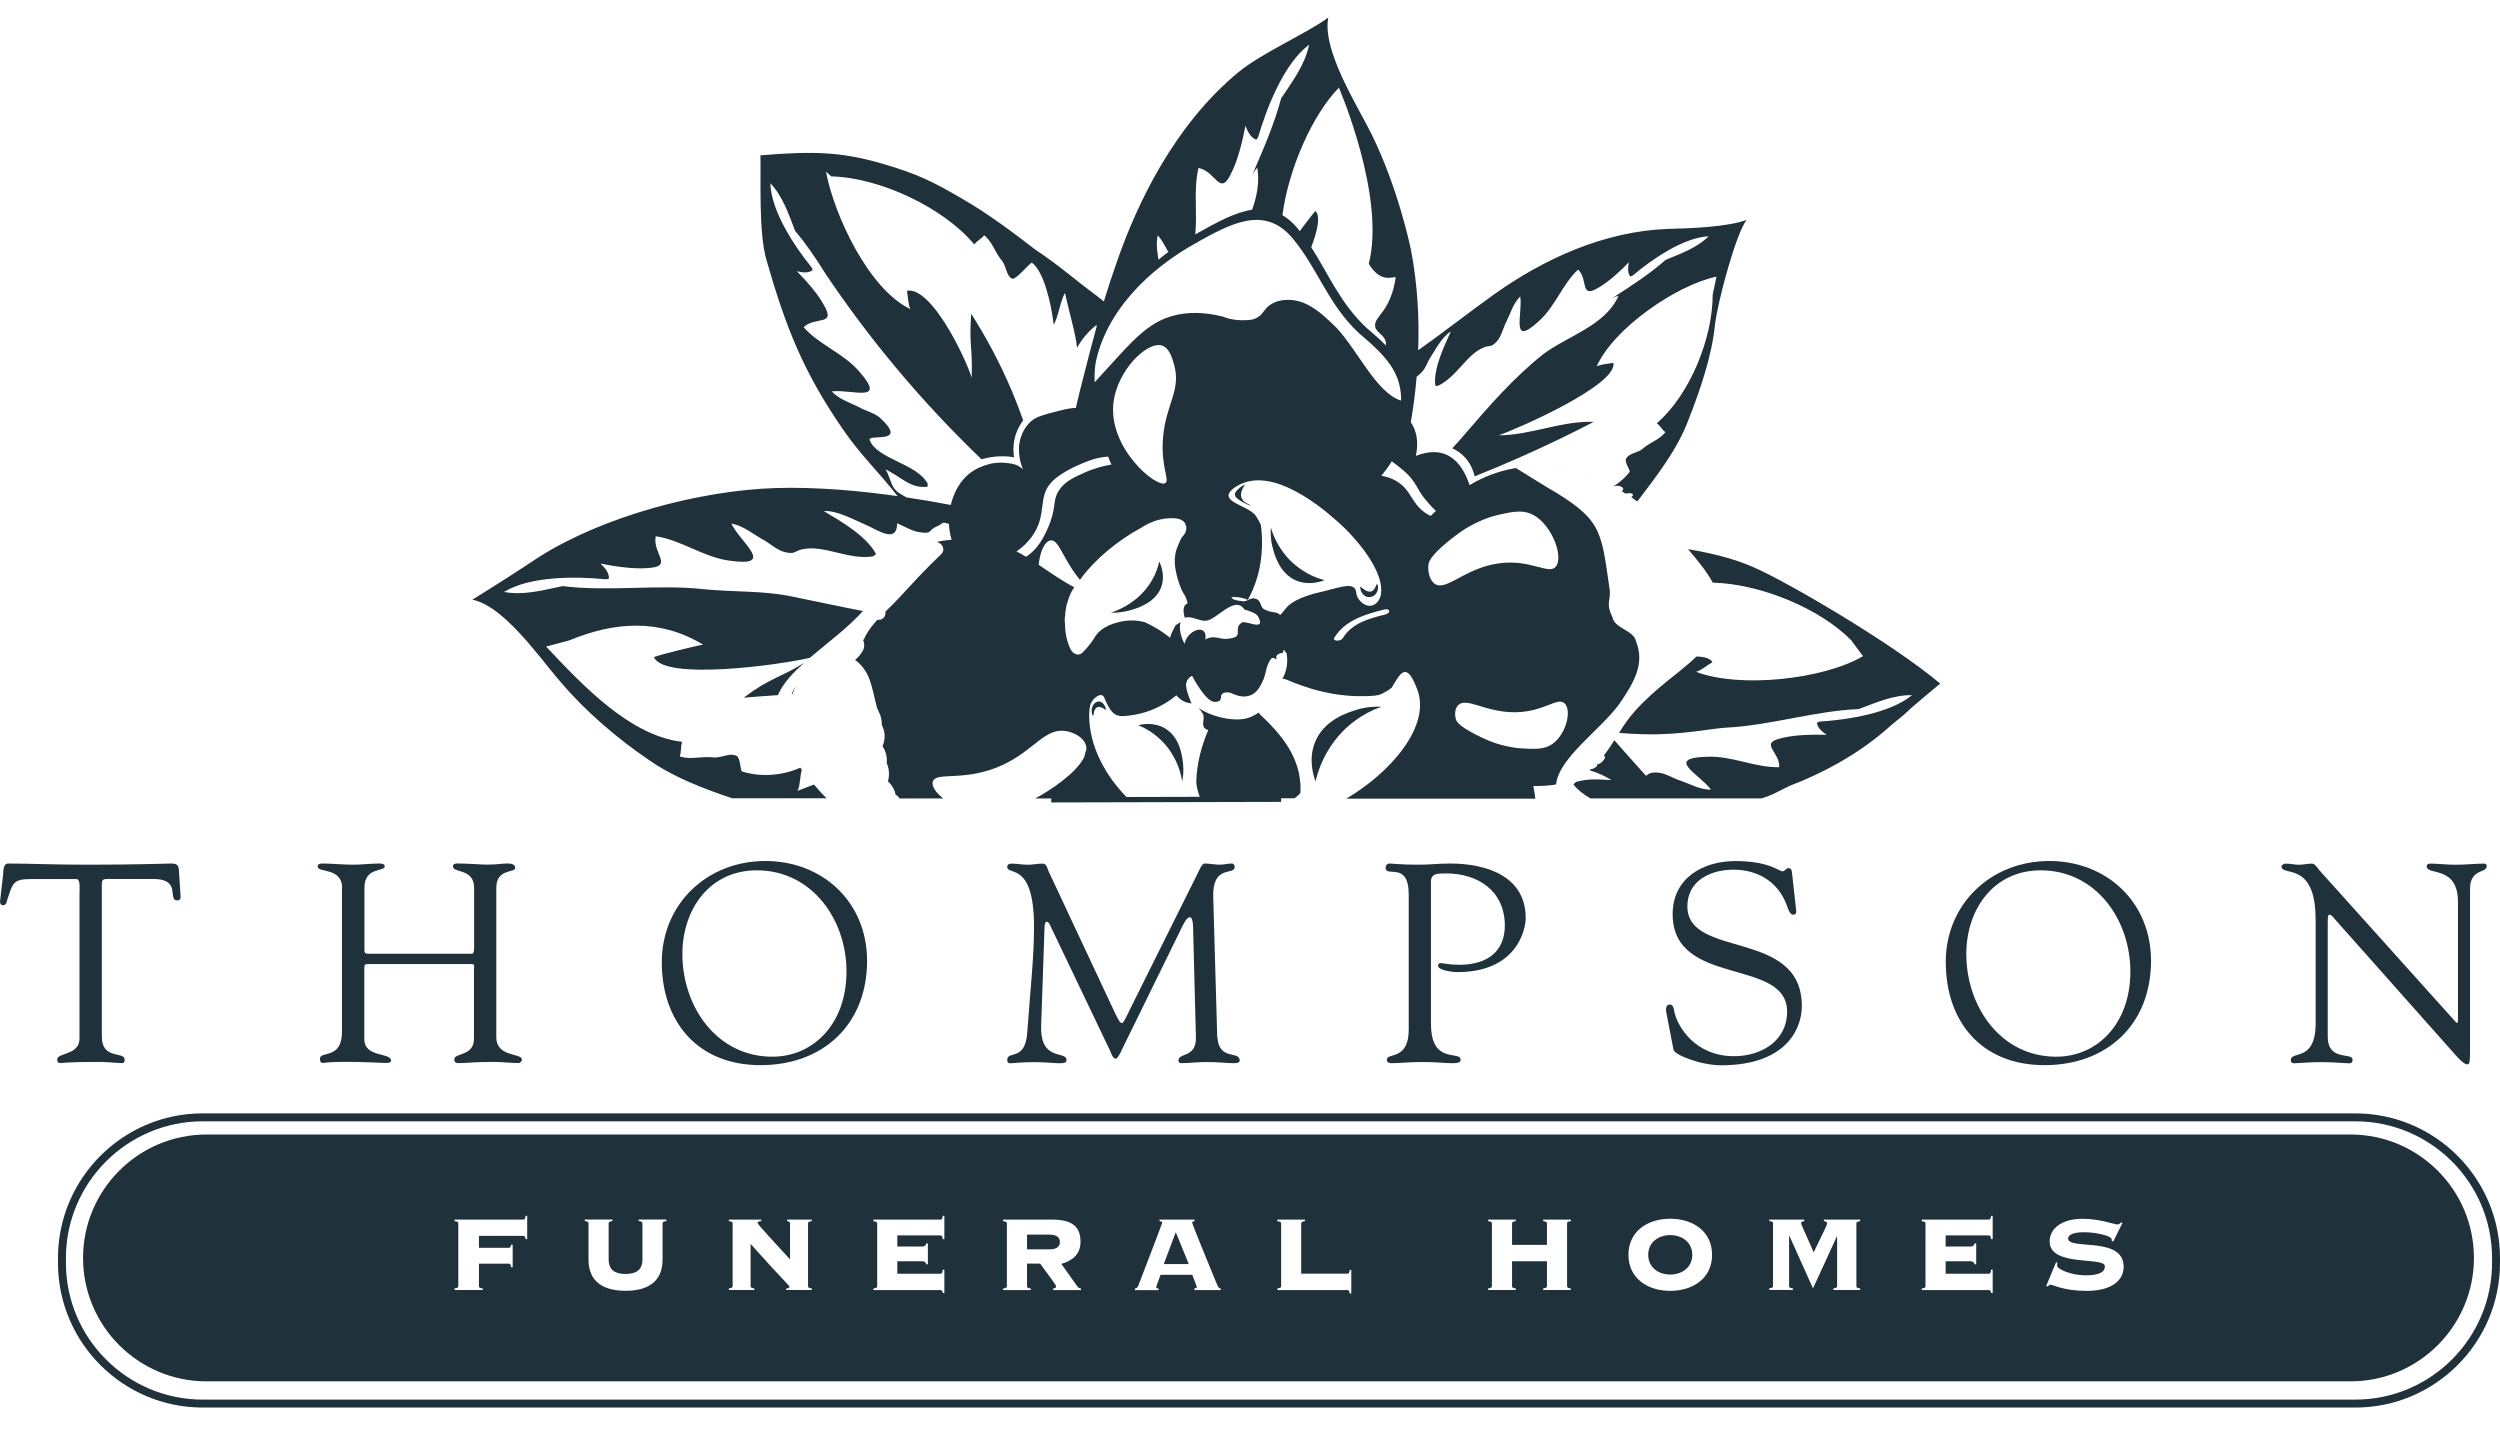 <svg width="250" height="143" viewBox="0 0 100 57" fill="none" xmlns="http://www.w3.org/2000/svg">
<path d="M42.051 31.998V31.787C45.116 31.779 48.18 31.77 51.245 31.764V31.975C48.18 31.981 45.116 31.989 42.051 31.998Z" fill="#1F313A"/>
<path d="M94.024 45.281H8.258C5.537 45.281 3.322 47.494 3.322 50.217C3.322 52.941 5.534 55.154 8.258 55.154H94.021C96.742 55.154 98.957 52.941 98.957 50.217C98.957 47.494 96.742 45.281 94.021 45.281H94.024ZM18.182 48.747V48.684H20.929C20.987 48.684 21.01 48.658 21.024 48.533H21.088V49.466H21.024C21.007 49.365 20.987 49.336 20.929 49.336H19.158V49.813H20.348C20.406 49.813 20.429 49.787 20.444 49.689H20.507V50.59H20.444C20.426 50.471 20.406 50.446 20.348 50.446H19.158V51.341C19.158 51.39 19.176 51.428 19.308 51.436V51.5H18.182V51.436C18.315 51.425 18.332 51.387 18.332 51.341V48.842C18.332 48.793 18.315 48.756 18.182 48.747ZM25.022 50.858C25.452 50.858 25.698 50.694 25.698 50.278V48.84C25.698 48.79 25.68 48.753 25.547 48.744V48.681H26.654V48.744C26.521 48.756 26.503 48.793 26.503 48.84V50.278C26.503 51.222 25.845 51.532 25.022 51.532C24.198 51.532 23.54 51.219 23.54 50.278V48.84C23.54 48.79 23.523 48.753 23.39 48.744V48.681H24.496V48.744C24.363 48.756 24.346 48.793 24.346 48.84V50.278C24.346 50.691 24.591 50.858 25.022 50.858ZM29.155 48.747V48.684H30.449V48.747C30.325 48.753 30.299 48.785 30.299 48.816C30.299 48.874 31.226 49.862 31.601 50.275V48.842C31.601 48.779 31.558 48.75 31.489 48.747V48.684H32.471V48.747C32.338 48.759 32.321 48.796 32.321 48.842V51.341C32.321 51.39 32.338 51.428 32.471 51.436V51.5H31.451V51.436C31.546 51.436 31.575 51.416 31.575 51.378C31.575 51.309 31.442 51.24 30.024 49.657V51.341C30.024 51.39 30.042 51.428 30.174 51.436V51.5H29.155V51.436C29.288 51.425 29.305 51.387 29.305 51.341V48.842C29.305 48.793 29.288 48.756 29.155 48.747ZM34.937 48.684H37.615C37.673 48.684 37.696 48.658 37.71 48.533H37.774V49.466H37.71C37.693 49.342 37.673 49.316 37.615 49.316H35.893V49.761H36.89C36.997 49.761 37.034 49.706 37.052 49.637H37.115V50.474H37.052C37.034 50.405 36.997 50.35 36.89 50.35H35.893V50.85H37.615C37.673 50.85 37.696 50.824 37.71 50.688H37.774V51.621H37.71C37.693 51.529 37.673 51.503 37.615 51.503H34.937V51.439C35.07 51.428 35.087 51.39 35.087 51.344V48.845C35.087 48.796 35.07 48.759 34.937 48.75V48.684ZM40.125 48.684H42.089C42.883 48.684 43.221 48.964 43.221 49.573C43.221 50.067 42.901 50.33 42.453 50.454L43.085 51.344C43.134 51.413 43.181 51.439 43.241 51.439V51.503H42.126V51.439C42.202 51.433 42.245 51.407 42.245 51.344C42.245 51.295 41.676 50.555 41.606 50.443H41.081V51.344C41.081 51.393 41.098 51.43 41.231 51.439V51.503H40.125V51.439C40.258 51.428 40.275 51.39 40.275 51.344V48.845C40.275 48.796 40.258 48.759 40.125 48.75V48.684ZM46.381 48.747V48.684H47.782V48.747C47.724 48.753 47.687 48.764 47.687 48.816C47.687 48.86 48.345 50.463 48.68 51.277C48.735 51.407 48.767 51.439 48.83 51.439V51.503H47.773V51.439C47.848 51.433 47.874 51.407 47.874 51.376C47.874 51.355 47.712 50.962 47.692 50.893H46.421C46.283 51.286 46.251 51.355 46.251 51.387C46.251 51.419 46.271 51.442 46.346 51.442V51.505H45.396V51.442C45.471 51.425 45.503 51.404 45.535 51.318C45.584 51.194 46.491 48.834 46.491 48.802C46.491 48.764 46.433 48.753 46.384 48.747H46.381ZM51.092 48.747V48.684H52.198V48.747C52.065 48.759 52.048 48.796 52.048 48.842V50.847H53.894C53.951 50.847 53.974 50.821 53.989 50.697H54.052V51.641H53.989C53.971 51.529 53.951 51.503 53.894 51.503H51.095V51.439C51.228 51.428 51.245 51.39 51.245 51.344V48.845C51.245 48.796 51.228 48.759 51.095 48.75L51.092 48.747ZM59.526 48.747V48.684H60.632V48.747C60.499 48.759 60.482 48.796 60.482 48.842V49.694H61.877V48.842C61.877 48.793 61.862 48.756 61.727 48.747V48.684H62.833V48.747C62.697 48.759 62.683 48.796 62.683 48.842V51.341C62.683 51.39 62.7 51.428 62.833 51.436V51.5H61.727V51.436C61.86 51.425 61.877 51.387 61.877 51.341V50.35H60.482V51.341C60.482 51.39 60.496 51.428 60.632 51.436V51.5H59.526V51.436C59.659 51.425 59.676 51.387 59.676 51.341V48.842C59.676 48.793 59.659 48.756 59.526 48.747ZM65.138 50.093C65.138 49.154 65.9 48.649 66.81 48.649C67.72 48.649 68.483 49.154 68.483 50.093C68.483 51.032 67.72 51.534 66.81 51.534C65.9 51.534 65.138 51.032 65.138 50.093ZM70.77 48.747V48.684H72.171V48.747C72.084 48.753 72.044 48.779 72.044 48.842C72.044 48.88 72.494 49.85 72.546 49.995C72.795 49.463 73.084 48.912 73.084 48.842C73.084 48.779 73.04 48.75 72.954 48.747V48.684H74.406V48.747C74.274 48.759 74.256 48.796 74.256 48.842V51.341C74.256 51.39 74.274 51.428 74.406 51.436V51.5H73.335V51.436C73.468 51.425 73.485 51.387 73.485 51.341V49.368L73.474 49.357L72.52 51.436L71.576 49.334H71.564V51.338C71.564 51.387 71.579 51.425 71.715 51.433V51.497H70.77V51.433C70.903 51.422 70.92 51.384 70.92 51.338V48.84C70.92 48.79 70.903 48.753 70.77 48.744V48.747ZM76.87 48.684H79.548C79.606 48.684 79.629 48.658 79.643 48.533H79.707V49.466H79.643C79.626 49.342 79.606 49.316 79.548 49.316H77.826V49.761H78.823C78.93 49.761 78.967 49.706 78.984 49.637H79.048V50.474H78.984C78.967 50.405 78.93 50.35 78.823 50.35H77.826V50.85H79.548C79.606 50.85 79.629 50.824 79.643 50.688H79.707V51.621H79.643C79.626 51.529 79.606 51.503 79.548 51.503H76.87V51.439C77.003 51.428 77.02 51.39 77.02 51.344V48.845C77.02 48.796 77.003 48.759 76.87 48.75V48.684ZM83.433 51.534C82.537 51.534 82.141 51.289 82.017 51.289C81.974 51.289 81.942 51.326 81.91 51.358L81.847 51.341L82.243 50.388L82.297 50.414C82.286 50.44 82.286 50.477 82.286 50.526C82.286 50.671 82.861 50.913 83.418 50.913C83.976 50.913 84.195 50.783 84.195 50.549C84.195 50.154 81.986 50.593 81.986 49.559C81.986 49.022 82.5 48.652 83.288 48.652C84.022 48.652 84.553 48.877 84.698 48.877C84.767 48.877 84.805 48.84 84.842 48.796L84.9 48.816L84.53 49.562L84.467 49.53V49.472C84.467 49.339 83.854 49.189 83.352 49.189C82.884 49.189 82.725 49.319 82.725 49.44C82.725 49.917 84.946 49.334 84.946 50.567C84.946 51.029 84.597 51.537 83.433 51.537V51.534Z" fill="#1F313A"/>
<path d="M42.395 49.579C42.395 49.423 42.3 49.285 41.982 49.285H41.081V49.874H41.982C42.3 49.874 42.395 49.735 42.395 49.579Z" fill="#1F313A"/>
<path d="M47.031 49.187L46.551 50.463H47.551L47.031 49.187Z" fill="#1F313A"/>
<path d="M67.691 50.093C67.691 49.587 67.278 49.304 66.81 49.304C66.342 49.304 65.929 49.587 65.929 50.093C65.929 50.599 66.342 50.882 66.81 50.882C67.278 50.882 67.691 50.596 67.691 50.093Z" fill="#1F313A"/>
<path d="M3.18 35.582C3.18 35.504 3.226 35.074 3.067 35.062H1.228C0.529 35.062 0.505 35.233 0.303 35.851C0.269 35.964 0.257 36.111 0.113 36.111C0.046 36.111 0 36.033 0 35.975L0.124 34.88C0.136 34.745 0.124 34.441 0.326 34.441C1.207 34.441 2.074 34.488 3.53 34.488C5.572 34.488 6.609 34.441 6.834 34.441C7.094 34.441 7.149 34.508 7.16 34.768L7.218 35.669C7.23 35.782 7.241 35.917 7.094 35.917C6.678 35.917 7.284 35.059 6.135 35.059H4.523C4.015 35.059 4.073 35.013 4.073 35.611V41.362C4.073 42.309 4.985 41.937 4.985 42.286C4.985 42.321 4.997 42.422 4.884 42.422C4.613 42.422 4.298 42.376 3.971 42.376C2.709 42.376 2.493 42.422 2.426 42.422C2.325 42.422 2.29 42.387 2.29 42.275C2.29 42.003 3.18 42.116 3.18 41.44V35.577V35.582Z" fill="#1F313A"/>
<path d="M13.688 35.412C13.676 34.589 12.706 34.814 12.706 34.566C12.706 34.465 12.795 34.441 12.885 34.441C13.301 34.441 13.708 34.488 14.127 34.488C14.476 34.488 14.826 34.441 15.175 34.441C15.366 34.441 15.389 34.508 15.389 34.554C15.389 34.779 14.577 34.566 14.577 35.412V37.847C14.577 38.006 14.577 38.049 14.748 38.049H18.875C18.988 38.049 18.965 37.766 18.965 37.723V35.409C18.965 34.632 18.119 34.823 18.119 34.563C18.119 34.496 18.142 34.439 18.309 34.439C18.682 34.439 19.268 34.485 19.482 34.485C19.898 34.485 20.068 34.439 20.294 34.439C20.588 34.439 20.608 34.551 20.608 34.62C20.608 34.823 19.852 34.632 19.852 35.409V41.385C19.852 42.208 20.877 42.006 20.877 42.286C20.877 42.321 20.831 42.422 20.753 42.422C20.449 42.422 20.097 42.376 19.693 42.376C18.971 42.376 18.656 42.422 18.442 42.422C18.341 42.422 18.171 42.457 18.171 42.275C18.171 42.003 18.959 42.162 18.959 41.451V38.745C18.959 38.563 19.005 38.462 18.869 38.462H14.707C14.572 38.462 14.572 38.528 14.572 38.653V41.46C14.572 42.225 15.643 41.98 15.643 42.33C15.643 42.387 15.565 42.419 15.461 42.419C15.314 42.419 14.491 42.373 13.893 42.373C13.093 42.373 12.969 42.419 12.922 42.419C12.833 42.419 12.798 42.364 12.798 42.249C12.798 41.922 13.679 42.295 13.679 41.177V35.403L13.688 35.412Z" fill="#1F313A"/>
<path d="M26.472 38.39C26.472 36.044 28.297 34.34 30.611 34.34C32.924 34.34 34.683 35.998 34.683 38.332C34.683 40.868 32.936 42.506 30.42 42.506C27.904 42.506 26.472 40.77 26.472 38.39ZM27.295 38.063C27.295 40.149 28.658 42.168 30.894 42.168C32.54 42.168 33.86 40.848 33.86 38.762C33.86 36.677 32.474 34.713 30.273 34.713C28.378 34.713 27.295 36.281 27.295 38.063Z" fill="#1F313A"/>
<path d="M48.697 41.391C48.755 42.338 49.587 41.919 49.587 42.315C49.587 42.427 49.44 42.427 49.316 42.427C49.102 42.427 48.706 42.381 48.255 42.381C47.906 42.381 47.545 42.427 47.262 42.427C47.161 42.427 47.138 42.373 47.138 42.326C47.138 41.988 47.848 42.237 47.837 41.402L47.724 37.026C47.724 36.743 47.666 36.587 47.6 36.587C47.522 36.587 47.421 36.688 47.308 36.925L44.974 41.685C44.917 41.786 44.737 42.248 44.625 42.248C44.512 42.248 44.434 42 44.4 41.922L41.996 36.893C41.962 36.804 41.907 36.769 41.861 36.769C41.826 36.769 41.794 36.827 41.783 36.94L41.647 40.897C41.589 42.396 42.661 41.899 42.661 42.306C42.661 42.419 42.537 42.43 42.378 42.43C42.23 42.43 41.725 42.384 41.384 42.384C40.798 42.384 40.607 42.43 40.402 42.43C40.324 42.43 40.289 42.375 40.289 42.295C40.289 41.91 41.011 42.375 41.09 41.2C41.225 39.363 41.361 38.167 41.361 36.971C41.361 34.32 40.289 34.952 40.289 34.568C40.289 34.467 40.379 34.444 40.48 34.444C40.682 34.444 40.887 34.49 41.101 34.49C41.303 34.49 41.505 34.444 41.711 34.444C41.869 34.444 41.892 34.635 41.947 34.759L44.631 40.486C44.755 40.723 44.801 40.824 44.879 40.824C44.937 40.824 45.049 40.588 45.228 40.215L47.912 34.825C47.978 34.701 48.071 34.43 48.203 34.441C48.316 34.441 48.677 34.487 48.735 34.487C48.995 34.487 49.096 34.441 49.275 34.441C49.342 34.441 49.388 34.508 49.388 34.577C49.388 34.938 48.486 34.453 48.53 35.796L48.689 41.391H48.697Z" fill="#1F313A"/>
<path d="M57.241 40.871C57.241 42.494 58.425 41.908 58.425 42.292C58.425 42.373 58.379 42.428 58.099 42.428C57.715 42.428 57.547 42.381 56.88 42.381C56.349 42.381 55.979 42.428 55.65 42.428C55.583 42.428 55.471 42.393 55.471 42.292C55.471 41.989 56.349 42.338 56.349 41.085V35.683C56.349 34.329 55.424 35.019 55.424 34.612C55.424 34.522 55.479 34.441 55.572 34.441C55.673 34.441 56.068 34.488 56.721 34.488C57.284 34.488 57.464 34.441 58.007 34.441C59.439 34.441 61.028 34.938 61.028 36.619C61.028 37.07 60.69 38.785 58.287 38.785C58.174 38.785 57.521 38.728 57.521 38.526C57.521 38.447 57.579 38.424 57.634 38.424C57.723 38.424 57.96 38.491 58.367 38.491C59.517 38.491 60.193 37.939 60.193 36.922C60.193 35.559 59.145 34.837 57.848 34.837C57.487 34.837 57.238 34.837 57.238 35.175V40.871H57.241Z" fill="#1F313A"/>
<path d="M66.657 40.432C66.611 40.206 66.669 40.082 66.781 40.082C66.94 40.082 66.94 40.218 66.995 40.455C67.131 40.975 67.807 42.148 69.363 42.148C70.435 42.148 71.484 41.55 71.484 40.365C71.484 38.188 66.906 39.407 66.906 36.463C66.906 35.031 68.113 34.343 69.41 34.343C70.776 34.343 71.145 34.751 71.304 34.751C71.406 34.751 71.429 34.626 71.541 34.626C71.611 34.626 71.665 34.661 71.677 34.785L71.847 36.319C71.859 36.408 71.836 36.489 71.723 36.489C71.599 36.489 71.521 36.252 71.486 36.151C71.148 35.181 70.325 34.687 69.332 34.687C68.442 34.687 67.495 35.114 67.495 36.151C67.495 38.271 72.073 37.032 72.073 40.143C72.073 41.09 71.406 42.511 68.846 42.511C68.012 42.511 66.986 42.093 66.94 41.891L66.66 40.435H66.657V40.432Z" fill="#1F313A"/>
<path d="M77.829 38.39C77.829 36.044 79.655 34.34 81.968 34.34C84.282 34.34 86.041 35.998 86.041 38.332C86.041 40.868 84.293 42.506 81.778 42.506C79.262 42.506 77.832 40.77 77.832 38.39H77.829ZM78.652 38.063C78.652 40.149 80.016 42.168 82.248 42.168C83.895 42.168 85.215 40.848 85.215 38.762C85.215 36.677 83.828 34.713 81.63 34.713C79.736 34.713 78.652 36.281 78.652 38.063Z" fill="#1F313A"/>
<path d="M92.623 36.665C92.623 34.32 91.26 34.973 91.26 34.557C91.26 34.49 91.373 34.444 91.427 34.444C91.609 34.444 91.777 34.49 91.959 34.49C92.126 34.49 92.308 34.444 92.479 34.444C92.603 34.444 92.704 34.626 92.77 34.704L98.149 40.692C98.215 40.77 98.261 40.816 98.284 40.816C98.308 40.816 98.319 40.781 98.319 40.692V35.978C98.319 34.502 97.068 34.929 97.068 34.557C97.068 34.479 97.126 34.444 97.193 34.444C97.531 34.444 97.86 34.49 98.218 34.49C98.602 34.49 99.087 34.444 99.356 34.444C99.425 34.444 99.469 34.479 99.469 34.545C99.469 34.837 98.801 34.635 98.801 35.458V41.989C98.801 42.315 98.79 42.474 98.7 42.474C98.622 42.474 98.51 42.419 98.273 42.159L93.423 36.7C93.4 36.677 93.264 36.486 93.186 36.486C93.14 36.486 93.109 36.521 93.109 36.746V41.359C93.109 42.373 94.102 41.98 94.102 42.283C94.102 42.341 94.091 42.431 93.978 42.431C93.706 42.431 93.391 42.384 92.84 42.384C92.444 42.384 91.858 42.431 91.78 42.431C91.644 42.431 91.632 42.364 91.632 42.306C91.632 41.911 92.626 42.407 92.626 40.827V36.665H92.623Z" fill="#1F313A"/>
<path d="M62.218 31.267C62.218 31.267 62.235 31.267 62.244 31.264C62.365 30.213 63.997 29.107 64.759 28.078C65.363 27.203 65.799 26.452 65.444 25.563C65.357 25.1 64.583 25.051 64.499 24.589C64.196 23.977 64.474 23.925 64.37 23.37C64.034 21.042 64.06 20.655 61.81 19.347C61.423 19.113 61.031 18.862 60.635 18.622C60.609 18.622 60.583 18.634 60.557 18.636C59.959 18.743 59.364 18.957 58.783 19.304C58.448 18.296 57.79 17.686 56.635 18.134C56.753 17.573 56.663 17.131 56.432 16.788C56.507 16.352 56.603 15.725 56.666 14.968C56.739 14.916 56.811 14.855 56.88 14.777C57.053 14.578 57.105 14.373 57.157 14.295C57.368 13.972 57.663 13.377 58.035 13.16C57.755 13.764 57.331 14.659 57.411 15.329C57.449 15.335 57.487 15.335 57.527 15.329C58.278 14.971 58.659 14.081 59.344 13.801C59.601 13.691 59.63 13.824 59.878 13.55C60.037 13.377 60.115 13.079 60.207 12.865C60.407 12.487 60.511 12.048 60.811 11.759C60.912 12.493 60.404 13.801 61.55 12.75C62.209 12.164 62.495 11.265 63.125 10.682C63.546 11.095 63.179 11.872 63.948 11.401C64.346 11.176 64.814 10.742 65.158 10.39C65.121 10.584 65.089 10.8 65.21 10.962C65.242 10.95 65.273 10.939 65.302 10.927C66.088 10.266 67.33 9.405 68.347 9.35C67.879 9.815 67.24 10.041 66.625 10.295C65.978 10.87 65.227 11.349 64.482 11.831C64.563 11.788 64.65 11.753 64.742 11.733C64.213 12.935 62.68 13.345 61.715 14.079C60.568 14.991 59.578 16.123 58.636 17.218C58.457 17.429 58.275 17.634 58.09 17.833C58.203 17.883 58.342 17.96 58.48 18.079C58.835 18.388 58.948 18.784 58.986 18.954C59.566 18.723 60.158 18.475 60.759 18.209C61.816 17.744 62.813 17.262 63.748 16.776C62.504 16.718 61.187 17.319 59.953 17.311C60.753 17.033 64.719 15.286 64.534 14.414C64.329 14.457 64.063 14.46 63.867 14.555C64.557 13.016 67.07 11.3 68.659 10.965L68.508 11.678C68.508 13.446 67.587 15.696 66.273 16.831C66.397 16.912 66.492 17.105 66.617 17.186C66.362 17.507 66.004 17.582 65.689 17.865C65.507 18.012 65.187 18.024 65.066 18.212C64.933 18.348 65.224 18.714 65.187 18.775C65.034 18.98 64.808 19.185 64.537 19.358H64.543C64.572 19.35 64.603 19.338 64.635 19.335C64.67 19.329 64.702 19.329 64.736 19.335C64.765 19.335 64.791 19.341 64.817 19.353C64.835 19.364 64.855 19.373 64.872 19.384C64.898 19.393 64.918 19.41 64.927 19.439V19.477C64.915 19.506 64.895 19.529 64.872 19.549C64.924 19.581 64.976 19.616 65.028 19.647C65.034 19.647 65.04 19.644 65.045 19.642C65.08 19.633 65.118 19.627 65.152 19.627C65.181 19.627 65.21 19.627 65.239 19.636C65.262 19.636 65.282 19.647 65.299 19.659C65.317 19.676 65.323 19.694 65.314 19.717C65.308 19.728 65.299 19.74 65.294 19.751C65.279 19.766 65.262 19.774 65.248 19.786C65.331 19.841 65.412 19.901 65.493 19.959C66.27 18.934 67.085 17.894 67.532 16.71C67.986 15.552 68.468 14.177 68.595 12.92C68.714 11.889 69.479 9.145 69.866 8.698C69.089 8.981 67.587 9.038 66.724 9.056C64.173 9.148 61.75 10.249 59.711 11.713C58.711 12.429 57.738 13.195 56.727 13.911C56.77 12.707 56.715 11.303 56.432 9.867C56.432 9.867 55.944 7.456 54.864 5.272C54.821 5.185 54.774 5.093 54.722 4.995C54.708 4.966 54.691 4.934 54.673 4.902C54.636 4.833 54.601 4.764 54.561 4.691C54.185 3.995 53.697 3.117 53.391 2.28C53.166 1.667 53.038 1.075 53.131 0.602C52.288 1.228 50.477 2.011 49.529 2.794C46.953 4.925 45.491 8.056 44.714 10.26C44.498 10.87 44.319 11.418 44.154 11.959C44.062 11.883 43.966 11.805 43.868 11.73C42.924 11.034 42.415 10.552 41.413 9.885C40.489 9.171 39.515 8.446 38.53 7.874C37.352 7.19 36.751 6.866 35.243 6.433C33.606 5.962 32.477 5.945 30.417 6.113C30.443 7.054 30.339 9.186 30.654 10.286C31.442 13.036 32.147 14.789 33.707 17.059C34.423 18.108 35.183 18.812 35.902 19.745C34.394 19.532 32.644 19.37 31.012 19.422C28.002 19.52 24.146 20.54 21.561 22.18C20.698 22.752 19.773 23.347 18.895 23.887C19.355 23.977 19.834 24.309 20.299 24.739C20.605 25.023 20.906 25.352 21.192 25.681C21.192 25.684 21.198 25.687 21.2 25.693C21.501 26.042 21.778 26.394 22.026 26.701C22.073 26.758 22.116 26.813 22.162 26.865C22.185 26.894 22.211 26.926 22.234 26.955C22.301 27.036 22.367 27.114 22.428 27.183C23.404 28.341 24.721 29.465 25.957 30.299C26.948 30.99 28.112 31.435 29.282 31.83H33.063C32.996 31.761 32.927 31.695 32.861 31.625C32.757 31.515 32.661 31.397 32.56 31.282C32.338 31.365 32.112 31.449 31.905 31.536C32.023 31.25 31.991 30.972 32.072 30.689C32.052 30.663 32.032 30.637 32.011 30.608C31.191 30.975 30.287 30.961 29.68 30.756C29.6 30.721 29.637 30.161 29.418 30.117C29.172 30.016 28.846 30.219 28.566 30.198C28.063 30.135 27.656 30.302 27.188 30.158C27.257 29.993 27.22 29.736 27.286 29.572C25.218 29.34 23.312 27.327 21.845 25.762L22.777 25.514C24.577 24.768 26.396 24.635 28.124 25.687C27.867 25.724 26.388 26.088 26.157 26.184C26.552 27.137 31.2 26.498 32.393 26.212C32.416 26.192 32.439 26.175 32.462 26.155C33.167 25.56 33.903 25.017 34.519 24.341C33.591 24.162 32.658 23.96 31.705 23.766C30.576 23.523 29.395 23.587 28.21 23.474C26.356 23.258 24.366 23.578 22.503 23.344C21.723 23.509 20.938 23.723 20.161 23.578C21.203 22.94 23.017 22.951 24.245 23.073C24.282 23.064 24.32 23.053 24.357 23.044C24.369 22.801 24.19 22.608 24.019 22.443C24.6 22.559 25.357 22.671 25.903 22.622C26.98 22.567 26.09 22.047 26.229 21.351C27.249 21.496 28.138 22.192 29.189 22.328C31.041 22.59 29.652 21.637 29.253 20.846C29.747 20.924 30.148 21.291 30.602 21.53C30.842 21.681 31.116 21.92 31.393 21.984C31.827 22.088 31.763 21.938 32.092 21.871C32.956 21.681 33.932 22.305 34.911 22.157C34.96 22.131 35.004 22.097 35.041 22.062C34.666 21.346 33.638 20.748 32.95 20.343C33.467 20.306 34.16 20.693 34.588 20.872C35.062 21.068 35.885 21.686 35.885 20.831C36.142 20.938 36.523 21.169 36.815 21.192C37.309 21.27 37.101 21.109 37.493 20.947C37.762 20.834 37.626 20.753 37.959 20.855C37.964 21.031 37.993 21.247 38.065 21.49C38.042 21.49 38.022 21.493 37.999 21.496C37.808 21.513 37.629 21.536 37.468 21.58C37.678 21.614 37.843 21.88 37.644 22.071C37.063 22.619 36.526 23.203 35.986 23.792C35.804 23.991 35.607 24.176 35.417 24.364C35.437 24.523 35.347 24.696 35.139 24.696C35.125 24.696 35.114 24.69 35.099 24.687C34.908 24.895 34.735 25.115 34.602 25.369C34.588 25.421 34.565 25.467 34.527 25.505C34.585 25.635 34.585 25.791 34.519 25.918C34.441 26.062 34.331 26.192 34.204 26.296C34.365 26.412 34.51 26.568 34.625 26.758C34.637 26.776 34.648 26.793 34.66 26.813C34.752 26.978 34.813 27.16 34.865 27.342C34.906 27.486 34.94 27.631 34.972 27.772C35.004 27.905 35.038 28.038 35.07 28.171C35.07 28.185 35.079 28.2 35.085 28.217C35.09 28.234 35.096 28.255 35.102 28.272C35.102 28.272 35.105 28.276 35.111 28.283C35.125 28.309 35.137 28.332 35.148 28.358C35.241 28.546 35.278 28.728 35.272 28.901C35.414 29.156 35.42 29.479 35.301 29.748C35.446 29.967 35.492 30.201 35.469 30.427C35.57 30.649 35.587 30.915 35.518 31.151C35.532 31.169 35.547 31.186 35.564 31.201C35.717 31.354 35.795 31.524 35.824 31.692C35.885 31.715 35.94 31.767 35.98 31.839H37.73C37.439 31.608 37.262 31.357 37.309 31.172C37.418 30.738 38.605 31.206 40.131 30.487C41.393 29.889 41.809 28.988 42.661 29.147C42.953 29.202 43.342 29.39 43.435 29.704C43.458 29.78 43.458 29.858 43.446 29.938C43.438 29.947 43.432 29.953 43.423 29.959C43.412 30.031 43.394 30.103 43.371 30.175C43.077 30.802 42.051 31.495 41.407 31.839H45.116C44.968 31.689 44.833 31.539 44.712 31.394C43.354 29.748 43.553 28.26 43.614 28.09C43.669 27.931 43.787 27.827 43.787 27.827C43.831 27.79 43.961 27.674 44.076 27.709C44.18 27.74 44.171 27.865 44.316 28.122C44.402 28.272 44.475 28.399 44.613 28.477C44.749 28.552 44.891 28.552 44.974 28.541C45.217 28.526 45.526 28.48 45.867 28.37C46.413 28.191 46.808 27.917 47.054 27.712C47.12 27.795 47.247 27.922 47.447 27.992C47.533 28.021 47.608 28.032 47.663 28.035C47.652 28.009 47.406 27.475 47.447 27.238C47.458 27.171 47.484 27.119 47.484 27.119C47.539 27.01 47.635 26.958 47.684 26.934C47.721 27.007 48.224 27.957 48.573 27.974C48.625 27.974 48.741 27.983 48.801 27.911C48.865 27.836 48.81 27.746 48.876 27.668C48.949 27.581 49.093 27.596 49.145 27.599C49.229 27.608 49.249 27.631 49.373 27.677C49.466 27.712 49.601 27.761 49.752 27.761C49.76 27.761 49.916 27.764 50.064 27.694C50.283 27.587 50.425 27.356 50.549 27.053C50.653 26.77 50.653 26.521 50.826 26.273C50.832 26.264 50.846 26.238 50.872 26.224C50.939 26.192 51.028 26.262 51.063 26.29C51.054 26.267 51.031 26.192 51.069 26.126C51.106 26.059 51.187 26.039 51.242 26.025C51.268 26.016 51.294 26.013 51.317 26.013C51.329 25.976 51.337 25.935 51.346 25.883C51.392 25.932 51.43 25.981 51.464 26.036C51.528 26.38 51.473 26.75 51.297 27.05C51.355 27.05 51.412 27.062 51.47 27.088C51.655 27.169 51.84 27.241 52.028 27.307C52.158 27.353 52.288 27.397 52.42 27.437C52.444 27.443 52.467 27.454 52.49 27.46C52.49 27.46 52.507 27.466 52.516 27.466C52.657 27.506 52.802 27.544 52.943 27.576C52.984 27.584 53.024 27.596 53.065 27.602C53.197 27.631 53.33 27.654 53.466 27.674C53.492 27.677 53.518 27.686 53.547 27.688H53.561C53.645 27.7 53.726 27.709 53.81 27.717C53.844 27.72 53.876 27.723 53.911 27.726C53.995 27.732 54.081 27.738 54.165 27.743C54.205 27.743 54.249 27.746 54.289 27.746H54.653C54.772 27.743 54.893 27.735 55.014 27.723C55.029 27.717 55.043 27.714 55.055 27.712C55.078 27.712 55.104 27.709 55.127 27.706C55.173 27.688 55.222 27.674 55.268 27.654C55.349 27.613 55.43 27.57 55.508 27.524C55.56 27.489 55.612 27.452 55.664 27.411C55.979 26.909 56.23 26.29 56.66 27.4C57.316 28.913 55.58 30.84 53.847 31.848H61.415C61.392 31.677 61.366 31.51 61.334 31.339C61.669 31.345 61.964 31.325 62.229 31.282L62.218 31.264V31.267ZM53.553 3.4C53.553 3.4 55.439 7.75 54.751 10.454C55.208 11.199 55.65 10.985 55.829 10.985C55.742 11.632 55.528 12.051 55.34 12.32C55.159 12.577 54.953 12.764 55.011 12.984C55.072 13.226 55.395 13.299 55.436 13.605C55.442 13.648 55.436 13.686 55.436 13.72C55.214 13.492 54.953 13.261 54.653 13.007C53.602 12.016 53.148 10.875 52.449 9.789C52.718 9.085 52.819 8.539 52.62 8.337C52.536 8.423 52.267 8.773 51.99 9.145C51.958 9.105 51.929 9.064 51.898 9.027C51.704 8.793 51.502 8.628 51.297 8.507C51.545 6.635 52.495 4.495 53.556 3.406V3.4H53.553ZM47.946 6.618C48.651 6.76 48.796 7.814 49.261 6.803C49.518 6.297 49.703 5.532 49.818 4.931C49.908 5.159 50.02 5.405 50.251 5.489C50.274 5.457 50.297 5.422 50.324 5.39C50.682 4.169 51.366 2.433 52.366 1.685C52.201 2.488 51.701 3.152 51.245 3.837C50.971 4.873 50.529 5.879 50.095 6.884C50.15 6.785 50.211 6.69 50.292 6.609C50.387 7.187 50.28 7.744 50.084 8.29C49.405 8.391 48.697 8.784 47.987 9.177C47.929 9.209 47.871 9.243 47.811 9.275C47.9 8.386 47.733 7.47 47.941 6.618H47.946ZM46.312 9.31C46.468 9.492 46.603 9.74 46.733 9.98C46.597 10.081 46.468 10.182 46.338 10.289C46.32 10.176 46.303 10.058 46.288 9.925C46.265 9.717 46.263 9.512 46.309 9.313L46.312 9.31ZM47.917 9.573C49.252 8.839 50.586 8.108 51.698 9.425C52.735 10.67 53.108 12.062 54.367 13.235C55.479 14.168 56.048 14.815 56.045 15.913V15.924C55.066 15.63 54.301 13.902 53.455 13.007C52.727 12.288 52.091 11.748 51.181 11.93C51.106 11.947 50.994 11.982 50.872 12.051C50.569 12.224 50.566 12.426 50.324 12.582C50.115 12.715 49.896 12.712 49.616 12.707C49.304 12.701 49.058 12.623 48.905 12.562C47.626 12.239 46.806 12.536 46.456 12.701C45.91 12.958 45.445 13.362 44.628 14.269C44.353 14.575 44.065 14.882 43.784 15.193C43.779 14.965 43.784 14.717 43.819 14.451C44.212 12.429 45.87 10.688 47.917 9.579V9.573ZM46.606 19.229C46.248 19.416 44.324 17.825 44.538 16.005C44.688 14.726 45.876 13.544 46.473 13.72C46.782 13.813 46.901 14.255 46.97 14.512C47.245 15.528 46.638 16.054 46.522 17.397C46.421 18.581 46.811 19.119 46.606 19.226V19.229ZM39.576 18.466C39.466 18.492 39.192 18.564 38.917 18.74C38.369 19.099 38.132 19.679 38.031 20.098C37.514 20 36.91 19.893 36.252 19.795C36.148 19.734 36.046 19.676 35.966 19.624C35.616 19.384 35.657 19.09 35.425 18.674C36.078 18.994 36.407 19.442 37.101 19.37C37.106 19.33 37.109 19.286 37.106 19.243C36.673 18.437 35.079 18.267 34.79 17.507C34.675 17.224 36.379 17.715 35.212 16.623C35.024 16.447 34.703 16.355 34.469 16.245C34.059 16.017 33.58 15.895 33.271 15.555C34.077 15.462 35.501 16.048 34.374 14.766C33.747 14.029 32.768 13.697 32.147 12.99C32.609 12.536 33.453 12.958 32.956 12.103C32.719 11.658 32.254 11.135 31.876 10.751C32.087 10.797 32.323 10.838 32.505 10.708C32.494 10.673 32.482 10.641 32.471 10.607C31.763 9.729 30.847 8.348 30.813 7.227C31.312 7.753 31.544 8.458 31.806 9.137C32.263 9.674 32.661 10.275 33.045 10.887C33.834 12.06 34.761 13.316 35.841 14.61C37.011 16.011 38.172 17.227 39.261 18.272C39.484 18.206 39.784 18.145 40.136 18.151C40.292 18.151 40.434 18.168 40.561 18.192C40.535 18.03 40.515 17.773 40.581 17.467C40.659 17.105 40.824 16.851 40.928 16.713C40.798 16.346 40.653 15.97 40.495 15.589C39.992 14.39 39.42 13.348 38.848 12.45C38.756 13.813 38.906 13.654 38.868 15.006C38.585 14.125 37.239 11.349 36.278 11.531C36.321 11.756 36.318 12.051 36.416 12.265C34.747 11.47 33.369 8.513 33.037 6.762L33.251 6.956C35.189 6.999 37.756 8.209 38.969 9.677C39.062 9.544 39.276 9.443 39.368 9.31C39.715 9.596 39.79 9.992 40.09 10.344C40.246 10.549 40.252 10.899 40.454 11.034C40.599 11.181 41.217 10.364 41.283 10.41C41.763 10.789 42.043 12.022 42.147 12.88C42.329 12.611 42.421 11.886 42.603 11.618C42.698 12.126 43.042 13.296 43.082 13.813C43.256 13.489 43.542 13.143 43.848 12.909C43.859 12.917 43.865 12.926 43.874 12.935C43.698 13.567 43.527 14.235 43.325 15.026C43.218 15.445 43.12 15.829 43.033 16.219H42.964C42.718 16.239 42.548 16.282 42.262 16.357C41.722 16.496 41.453 16.568 41.245 16.75C40.959 17.002 40.858 17.314 40.824 17.423C40.726 17.747 40.76 18.018 40.78 18.171C40.809 18.388 40.873 18.558 40.922 18.674C40.879 18.631 40.815 18.581 40.728 18.535C40.604 18.472 40.492 18.449 40.416 18.44C40.237 18.408 39.934 18.376 39.57 18.46L39.576 18.466ZM41.046 22.172C40.919 22.097 40.792 22.024 40.659 21.958C40.853 21.825 41.066 21.646 41.257 21.389C41.936 20.473 41.456 19.766 42.109 19.136C42.545 18.717 43.334 18.411 43.568 18.327C43.579 18.322 43.597 18.316 43.623 18.307C43.885 18.215 44.122 18.177 44.327 18.166C44.371 18.296 44.417 18.402 44.457 18.483C44.203 18.524 43.828 18.608 43.403 18.795C42.953 18.997 42.612 19.148 42.375 19.491C42.106 19.878 42.254 20.104 42.011 20.782C41.988 20.852 41.788 21.403 41.468 21.79C41.341 21.944 41.196 22.068 41.043 22.172H41.046ZM49.671 24.806C49.289 25.054 49.809 25.375 49.151 25.444C48.804 25.516 48.596 25.265 48.215 25.479C48.319 24.806 47.487 25.089 47.383 25.655C47.268 25.447 47.129 25.037 47.23 24.786C47.138 24.838 47.042 24.881 47.002 24.945C46.901 25.138 46.837 25.277 46.803 25.41C46.623 25.268 46.413 25.118 46.167 24.979C46.034 24.904 45.907 24.84 45.786 24.786C45.376 24.679 45.047 24.722 44.876 24.757C44.665 24.8 44.073 24.924 43.799 25.375C43.7 25.537 43.55 25.759 43.288 26.016C43.264 26.039 43.241 26.048 43.218 26.059C43.218 26.059 43.212 26.065 43.207 26.065C43.198 26.065 43.192 26.068 43.184 26.071C43.166 26.077 43.146 26.082 43.123 26.082C43.111 26.082 43.1 26.077 43.088 26.077C43.039 26.077 43.005 26.059 42.973 26.033C42.932 26.019 42.906 25.99 42.886 25.958C42.86 25.932 42.837 25.903 42.82 25.866C42.655 25.511 42.606 25.199 42.597 24.826C42.589 24.777 42.586 24.728 42.589 24.679V24.653C42.589 24.615 42.597 24.575 42.603 24.537C42.609 24.439 42.617 24.341 42.638 24.248C42.646 24.144 42.675 24.043 42.713 23.945C42.768 23.749 42.849 23.561 42.97 23.391C42.427 23.102 41.982 22.784 41.546 22.489C41.601 21.981 41.774 21.568 42.008 21.519C42.355 21.447 42.493 22.235 43.198 23.093C43.796 22.258 44.732 21.507 45.65 21.008C45.907 20.843 46.303 20.647 46.771 20.629C46.907 20.623 47.253 20.612 47.383 20.803C47.429 20.869 47.447 20.953 47.447 20.953C47.455 20.999 47.455 21.045 47.447 21.088C47.429 21.224 47.343 21.314 47.291 21.375C47.236 21.441 47.187 21.559 47.089 21.799C46.93 22.186 47.005 22.605 47.039 22.775C47.094 23.067 47.236 23.474 47.351 23.651C47.372 23.679 47.447 23.795 47.487 23.962C47.493 23.991 47.499 24.014 47.502 24.035C47.47 24.049 47.441 24.066 47.415 24.092C47.351 24.165 47.302 24.303 47.392 24.612C47.637 24.511 47.995 24.762 48.244 24.731C48.706 24.664 49.388 23.697 49.781 24.283C49.942 24.326 50.26 24.425 50.321 24.555C50.667 25.193 49.835 24.696 49.662 24.803H49.671V24.806ZM49.246 23.789C49.284 23.786 49.321 23.78 49.362 23.78C49.578 23.78 49.763 23.824 49.922 23.899C49.864 23.928 49.809 23.954 49.74 23.954C49.367 23.91 49.316 23.882 49.246 23.786V23.789ZM52.865 23.57C51.926 23.783 51.551 24.058 51.392 24.286C51.366 24.321 51.306 24.401 51.21 24.5C50.999 24.321 50.913 24.451 50.572 24.274C50.399 24.202 50.468 23.919 50.225 23.85C50.098 23.806 50.012 23.856 49.922 23.899C49.922 23.899 49.916 23.896 49.913 23.893C49.983 23.766 50.052 23.63 50.113 23.486C50.514 22.544 50.526 21.614 50.436 20.898C50.387 20.791 50.326 20.675 50.245 20.551C50.029 20.205 49.16 20.037 49.142 19.731C49.131 19.535 49.466 19.324 49.723 19.223C51.222 18.642 53.267 20.54 53.72 20.962C53.72 20.962 55.401 22.524 55.239 23.668C55.219 23.809 55.141 23.925 55.141 23.925C55.121 23.957 55.017 24.098 54.847 24.127C54.595 24.17 54.402 23.936 54.373 23.902C54.214 23.708 54.278 23.564 54.197 23.448C54.026 23.203 53.48 23.431 52.868 23.573L52.865 23.57ZM55.407 24.48C54.766 24.641 54.078 24.823 53.714 25.424C53.668 25.499 53.553 25.531 53.472 25.525C53.408 25.525 53.325 25.485 53.371 25.41C53.795 24.713 54.61 24.471 55.355 24.283C55.407 24.269 55.546 24.251 55.566 24.332C55.586 24.41 55.468 24.465 55.407 24.48ZM55.855 19.142C55.638 19.015 55.436 18.963 55.254 18.928C55.404 18.749 55.543 18.561 55.673 18.353C56.141 18.691 56.334 18.902 56.334 18.902C56.773 19.387 56.637 19.465 57.166 20.057C57.255 20.159 57.345 20.251 57.435 20.338C57.365 20.401 57.293 20.468 57.224 20.537C57.14 20.494 57.062 20.45 57.004 20.41C56.432 20.005 56.455 19.497 55.855 19.142ZM57.348 23.217C57.154 23.041 57.111 22.7 57.137 22.489C57.149 22.4 57.192 22.157 57.905 21.574C58.235 21.305 58.602 21.011 59.165 20.759C59.329 20.684 59.601 20.566 59.973 20.485C60.436 20.384 60.837 20.294 61.207 20.439C61.992 20.742 62.55 22.076 62.255 22.533C61.987 22.951 61.256 22.235 59.91 22.44C58.529 22.648 57.798 23.625 57.348 23.22V23.217ZM60.927 29.84C60.597 29.823 60.352 29.768 60.202 29.733C59.688 29.615 59.338 29.439 59.02 29.277C58.333 28.927 58.264 28.751 58.24 28.685C58.191 28.532 58.177 28.269 58.318 28.116C58.648 27.758 59.401 28.399 60.603 28.39C61.776 28.379 62.301 27.758 62.587 28.038C62.899 28.344 62.608 29.407 61.981 29.728C61.689 29.878 61.334 29.86 60.927 29.84Z" fill="#1F313A"/>
<path d="M71.573 31.339C72.948 30.813 74.248 30.1 75.368 29.152C75.484 29.051 75.599 28.95 75.718 28.849C75.986 28.638 76.235 28.428 76.454 28.214C76.841 27.885 77.228 27.555 77.607 27.243C75.651 25.597 71.486 23.185 70.233 22.631C69.392 22.244 68.462 22.03 67.521 21.865C67.856 22.261 68.243 22.714 68.511 23.206C70.403 23.249 72.8 24.237 74.048 25.51L74.519 26.146C72.954 27.076 69.58 27.443 67.844 26.773C68.075 26.7 68.298 26.504 68.5 26.383C68.407 26.235 68.176 26.169 67.859 26.16C67.394 26.611 66.845 27.004 66.4 27.382C65.929 27.784 65.476 28.208 65.103 28.705C64.979 28.869 64.869 29.043 64.762 29.216C65.031 29.239 65.38 29.262 65.79 29.271C67.298 29.303 68.407 29.04 69.057 29.005C70.802 28.919 72.596 28.335 74.349 28.263C75.048 28 75.744 27.694 76.483 27.706C75.602 28.428 73.927 28.69 72.777 28.765C72.743 28.78 72.708 28.794 72.676 28.809C72.7 29.026 72.89 29.17 73.066 29.291C72.515 29.277 71.801 29.291 71.302 29.415C70.314 29.626 71.203 29.953 71.169 30.588C70.21 30.611 69.291 30.132 68.303 30.169C66.559 30.213 67.968 30.848 68.442 31.489C67.974 31.492 67.555 31.229 67.105 31.088C66.865 30.992 66.576 30.819 66.313 30.805C65.996 30.785 65.967 30.851 65.84 30.932C65.415 30.452 64.982 29.984 64.575 29.508C64.468 29.678 64.358 29.849 64.237 30.01C64.211 30.045 64.182 30.074 64.156 30.109C64.173 30.123 64.188 30.137 64.193 30.161C64.202 30.187 64.199 30.21 64.188 30.233C64.182 30.259 64.167 30.285 64.144 30.302C64.124 30.325 64.107 30.348 64.086 30.371C64.055 30.403 64.017 30.429 63.974 30.449C63.951 30.458 63.925 30.467 63.902 30.475C63.893 30.475 63.881 30.475 63.87 30.478C63.884 30.487 63.89 30.498 63.884 30.513C63.884 30.53 63.876 30.545 63.861 30.559C63.835 30.585 63.803 30.605 63.772 30.623C63.751 30.631 63.728 30.64 63.708 30.652C63.67 30.666 63.633 30.675 63.595 30.68C63.59 30.686 63.581 30.692 63.575 30.698C63.587 30.698 63.598 30.698 63.61 30.706C63.618 30.709 63.616 30.718 63.618 30.724C63.928 30.813 64.213 30.949 64.456 31.105C63.988 31.076 63.503 31.036 63.044 31.177C63.003 31.209 62.969 31.244 62.937 31.278C63.099 31.489 63.338 31.674 63.613 31.836H70.461C70.634 31.784 70.787 31.729 70.906 31.671C71.102 31.576 71.328 31.463 71.57 31.342H71.573V31.339Z" fill="#1F313A"/>
<path d="M52.016 31.628C52.033 31.38 52.016 31.143 51.97 30.915V30.894C51.97 30.877 51.964 30.863 51.961 30.848C51.958 30.834 51.961 30.819 51.955 30.805C51.955 30.796 51.95 30.79 51.947 30.782C51.932 30.721 51.918 30.657 51.898 30.597C51.892 30.574 51.883 30.551 51.874 30.527C51.849 30.447 51.817 30.366 51.785 30.285C51.779 30.27 51.773 30.259 51.768 30.244C51.727 30.152 51.684 30.06 51.635 29.97C51.415 29.569 51.121 29.199 50.788 28.855C50.774 28.841 50.76 28.829 50.748 28.815C50.69 28.757 50.635 28.699 50.578 28.644H50.572C50.523 28.595 50.474 28.546 50.425 28.5C50.393 28.471 50.367 28.436 50.347 28.402C50.196 28.509 49.98 28.627 49.705 28.665C49.217 28.728 48.446 28.569 47.935 28.214C47.995 28.272 48.053 28.347 48.111 28.451C48.215 28.63 48.042 28.875 48.18 29.02C48.212 29.055 48.267 29.081 48.328 29.104C48.053 29.753 47.863 30.478 47.851 31.186C47.865 31.371 47.909 31.576 48.013 31.83H51.773C51.773 31.83 51.785 31.824 51.794 31.819C51.889 31.755 51.958 31.689 52.016 31.622V31.628Z" fill="#1F313A"/>
<path d="M31.697 27.663C31.74 27.544 31.795 27.428 31.855 27.316C31.78 27.428 31.714 27.544 31.662 27.665H31.7H31.697V27.663Z" fill="#1F313A"/>
<path d="M31.113 27.706C31.333 27.209 31.746 26.784 32.17 26.409C31.214 27.015 30.822 26.995 29.747 27.807C30.186 27.769 30.648 27.737 31.113 27.706Z" fill="#1F313A"/>
<path d="M62.908 18.76C63.197 18.838 63.48 18.939 63.763 19.061C63.483 18.939 63.197 18.838 62.908 18.76Z" fill="#1F313A"/>
<path d="M62.001 18.587C62.298 18.619 62.596 18.677 62.891 18.755C62.596 18.674 62.301 18.619 62.001 18.587Z" fill="#1F313A"/>
<path d="M60.632 18.619H60.635C60.635 18.619 60.655 18.619 60.667 18.613H60.632V18.619Z" fill="#1F313A"/>
<path d="M62.244 31.261H62.249C62.377 31.238 62.495 31.206 62.611 31.172C62.495 31.206 62.374 31.238 62.244 31.261Z" fill="#1F313A"/>
<path d="M50.835 21.002C50.82 21.184 50.82 21.464 50.901 21.785C50.973 22.065 51.17 22.836 51.849 23.122C52.328 23.322 52.799 23.177 52.981 23.108C52.709 23.035 52.241 22.871 51.785 22.481C51.15 21.938 50.916 21.282 50.835 21.002Z" fill="#1F313A"/>
<path d="M54.269 28.292C53.914 28.399 52.94 28.691 52.588 29.621C52.34 30.279 52.53 30.912 52.62 31.157C52.709 30.785 52.911 30.143 53.4 29.511C54.078 28.633 54.907 28.292 55.26 28.171C55.029 28.159 54.676 28.165 54.269 28.289V28.292Z" fill="#1F313A"/>
<path d="M49.665 19.826C49.593 19.656 49.685 19.448 49.801 19.275C49.74 19.304 49.651 19.353 49.561 19.436C49.466 19.523 49.393 19.593 49.396 19.679C49.396 19.795 49.529 19.876 49.679 19.968C49.861 20.081 50.035 20.13 50.04 20.118C50.049 20.101 49.755 20.037 49.668 19.832V19.826H49.665Z" fill="#1F313A"/>
<path d="M54.688 23.775C54.855 23.818 54.991 23.703 54.997 23.697C55.161 23.549 55.127 23.272 55.086 23.264C55.046 23.252 55.017 23.5 54.858 23.555C54.725 23.602 54.558 23.492 54.41 23.356C54.41 23.399 54.41 23.497 54.468 23.596C54.491 23.636 54.555 23.743 54.685 23.775H54.688Z" fill="#1F313A"/>
<path d="M46.595 29.031C46.17 28.783 45.711 28.864 45.532 28.907C45.777 29.008 46.196 29.222 46.577 29.647C47.106 30.236 47.245 30.886 47.288 31.16C47.322 30.99 47.357 30.727 47.32 30.412C47.288 30.138 47.195 29.384 46.595 29.031Z" fill="#1F313A"/>
<path d="M43.961 27.96C43.819 27.954 43.729 28.093 43.727 28.099C43.617 28.275 43.686 28.532 43.721 28.532C43.752 28.532 43.741 28.292 43.859 28.206C43.958 28.134 44.108 28.206 44.243 28.304C44.238 28.264 44.223 28.168 44.16 28.084C44.137 28.053 44.07 27.963 43.961 27.957V27.96Z" fill="#1F313A"/>
<path d="M45.821 23.48C45.324 24.081 44.697 24.321 44.431 24.407C44.61 24.413 44.882 24.401 45.191 24.315C45.459 24.24 46.202 24.029 46.444 23.396C46.615 22.949 46.444 22.524 46.372 22.359C46.315 22.611 46.179 23.047 45.823 23.48H45.821Z" fill="#1F313A"/>
<path d="M94.212 56.202H8.107C4.916 56.202 2.319 53.605 2.319 50.414V50.223C2.319 47.032 4.916 44.435 8.107 44.435H94.212C97.403 44.435 100 47.032 100 50.223V50.414C100 53.605 97.403 56.202 94.212 56.202ZM8.107 44.753C5.092 44.753 2.637 47.208 2.637 50.223V50.414C2.637 53.429 5.092 55.884 8.107 55.884H94.212C97.227 55.884 99.682 53.429 99.682 50.414V50.223C99.682 47.208 97.227 44.753 94.212 44.753H8.107Z" fill="#1F313A"/>
</svg>
